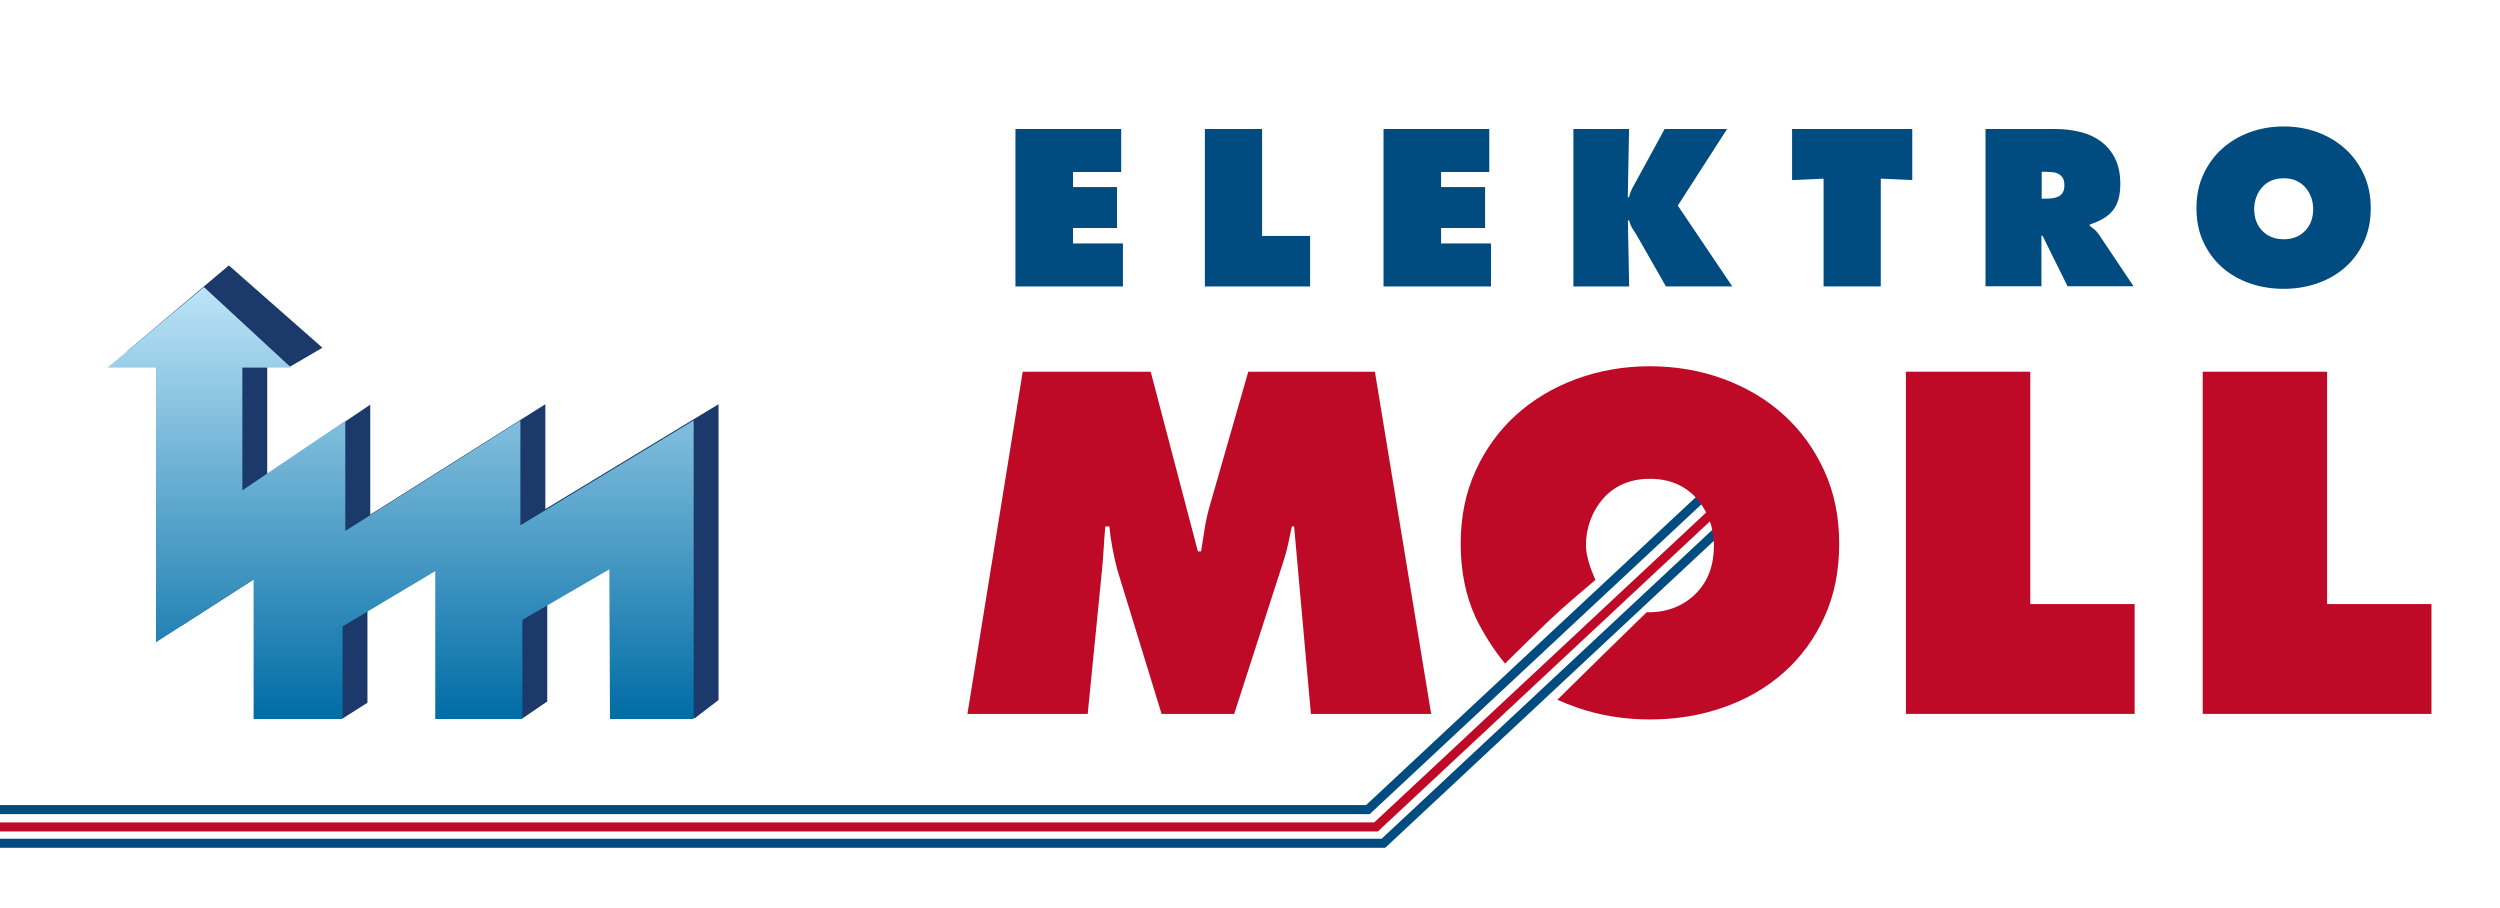 <?xml version="1.0" encoding="utf-8"?>
<!-- Generator: Adobe Illustrator 16.0.3, SVG Export Plug-In . SVG Version: 6.00 Build 0)  -->
<svg version="1.2" baseProfile="tiny" id="Ebene_1" xmlns="http://www.w3.org/2000/svg" xmlns:xlink="http://www.w3.org/1999/xlink"
	 x="0px" y="0px" width="275.42px" height="100px" viewBox="0 0 275.42 100" xml:space="preserve">
<g>
	<polyline fill="#1B396B" points="50.69,77.42 50.69,61.13 40.48,67.22 40.48,77.42 37.8,79.12 30.68,77.42 30.68,62.07 
		19.93,68.98 19.93,38.71 13.99,38.71 25.21,29.24 35.52,38.31 31.92,40.41 29.44,38.71 29.44,52.23 40.79,44.58 40.79,56.7 
		60.08,44.53 60.08,56.08 79.16,44.53 79.16,77.12 76.55,79.12 69.95,77.42 69.88,60.93 60.29,66.5 60.29,77.28 57.59,79.12 	"/>
	<linearGradient id="SVGID_1_" gradientUnits="userSpaceOnUse" x1="44.131" y1="31.626" x2="44.131" y2="79.21">
		<stop  offset="0" style="stop-color:#BDE4F7"/>
		<stop  offset="1" style="stop-color:#006CA5"/>
	</linearGradient>
	<polyline fill="url(#SVGID_1_)" points="47.95,79.21 47.95,62.92 37.74,69.01 37.74,79.21 27.94,79.21 27.94,63.85 17.18,70.76 
		17.18,40.5 11.84,40.5 22.47,31.63 32.07,40.5 26.7,40.5 26.7,54.02 38.04,46.36 38.04,58.49 57.33,46.32 57.33,57.87 76.42,46.32 
		76.42,79.21 67.2,79.21 67.13,62.72 57.55,68.29 57.55,79.21 	"/>
</g>
<g>
	<path fill="#004B7F" d="M111.86,14.21h11.66v4.74h-5.31v1.66h4.85v4.51h-4.85v1.7h5.5v4.74h-11.84V14.21z"/>
	<path fill="#004B7F" d="M132.74,14.21h6.3v11.78h5.29v5.57h-11.59V14.21z"/>
	<path fill="#004B7F" d="M152.41,14.21h11.66v4.74h-5.31v1.66h4.85v4.51h-4.85v1.7h5.5v4.74h-11.84V14.21z"/>
	<path fill="#004B7F" d="M173.33,14.21h6.14l-0.14,7.52h0.14c0.08-0.35,0.2-0.69,0.37-1.01c0.17-0.32,0.34-0.64,0.51-0.94l3.04-5.57
		h6.88l-5.43,8.44l6,8.9h-7.31l-2.99-5.24c-0.18-0.34-0.39-0.67-0.61-1c-0.22-0.33-0.37-0.67-0.45-1.02h-0.14l0.14,7.27h-6.14V14.21
		z"/>
	<path fill="#004B7F" d="M197.42,14.21h13.25v5.63l-3.47-0.16v11.87h-6.3V19.68l-3.47,0.16V14.21z"/>
	<path fill="#004B7F" d="M218.76,14.21h7.61c0.98,0,1.91,0.11,2.78,0.32c0.87,0.21,1.64,0.56,2.3,1.05s1.18,1.11,1.56,1.87
		c0.38,0.77,0.58,1.69,0.58,2.78c0,0.66-0.07,1.23-0.2,1.7c-0.13,0.48-0.33,0.89-0.61,1.24c-0.28,0.35-0.63,0.65-1.05,0.9
		c-0.42,0.25-0.92,0.47-1.51,0.67v0.14c0.17,0.12,0.34,0.26,0.53,0.41c0.18,0.15,0.36,0.36,0.53,0.62l3.77,5.63h-7.27l-2.76-5.57
		h-0.12v5.57h-6.16V14.21z M224.92,21.89h0.44c0.26,0,0.51-0.02,0.76-0.05c0.25-0.03,0.47-0.1,0.67-0.2s0.36-0.25,0.47-0.44
		c0.11-0.19,0.17-0.45,0.17-0.77c0-0.34-0.05-0.6-0.16-0.79s-0.25-0.34-0.44-0.45c-0.18-0.11-0.4-0.18-0.64-0.21
		c-0.25-0.03-0.51-0.05-0.78-0.05h-0.48V21.89z"/>
	<path fill="#004B7F" d="M251.58,13.93c1.32,0,2.56,0.21,3.73,0.64c1.17,0.43,2.18,1.04,3.05,1.82c0.87,0.78,1.55,1.73,2.06,2.83
		c0.51,1.1,0.76,2.34,0.76,3.7c0,1.4-0.25,2.64-0.76,3.74c-0.51,1.1-1.19,2.03-2.06,2.79c-0.87,0.77-1.88,1.35-3.05,1.76
		s-2.41,0.61-3.73,0.61c-1.32,0-2.56-0.2-3.73-0.61s-2.18-0.99-3.05-1.76s-1.55-1.7-2.06-2.79c-0.51-1.1-0.76-2.34-0.76-3.74
		c0-1.36,0.25-2.6,0.76-3.7c0.51-1.1,1.19-2.05,2.06-2.83c0.87-0.78,1.88-1.39,3.05-1.82C249.02,14.15,250.26,13.93,251.58,13.93z
		 M251.58,19.64c-0.51,0-0.96,0.09-1.36,0.26c-0.4,0.18-0.74,0.42-1.01,0.74c-0.28,0.31-0.49,0.67-0.64,1.08s-0.23,0.84-0.23,1.3
		c0,1,0.3,1.8,0.9,2.42c0.6,0.61,1.38,0.92,2.35,0.92c0.97,0,1.75-0.31,2.35-0.92c0.6-0.61,0.9-1.42,0.9-2.42
		c0-0.46-0.08-0.89-0.23-1.3s-0.37-0.77-0.64-1.08c-0.28-0.31-0.61-0.56-1.01-0.74S252.09,19.64,251.58,19.64z"/>
</g>
<polyline fill="none" stroke="#004B7F" stroke-miterlimit="10" points="-884.1,92.9 152.41,92.9 191.73,56.17 "/>
<polyline fill="none" stroke="#BE0A26" stroke-miterlimit="10" points="-884.9,91.1 151.6,91.1 190.93,54.37 "/>
<polyline fill="none" stroke="#004B7F" stroke-miterlimit="10" points="-885.79,89.19 150.7,89.19 190.03,52.46 "/>
<g>
	<path fill="#BE0A26" d="M112.67,40.95h14.1l5.2,19.8h0.35c0.13-0.83,0.27-1.68,0.4-2.53c0.13-0.85,0.32-1.67,0.55-2.47l4.25-14.8
		h13.95l6.2,37.7h-13.25L142.57,58h-0.25c-0.13,0.63-0.27,1.27-0.4,1.9c-0.13,0.63-0.3,1.25-0.5,1.85l-5.45,16.9h-8l-4.9-15.95
		c-0.2-0.8-0.38-1.58-0.52-2.35c-0.15-0.77-0.26-1.55-0.33-2.35h-0.45c-0.07,0.77-0.13,1.52-0.17,2.27s-0.11,1.51-0.17,2.28
		l-1.6,16.1h-13.25L112.67,40.95z"/>
	<path fill="#BE0A26" d="M209.97,40.95h13.7v25.6h11.5v12.1h-25.2V40.95z"/>
	<path fill="#BE0A26" d="M242.67,40.95h13.7v25.6h11.5v12.1h-25.2V40.95z"/>
	<path fill="#BE0A26" d="M200.97,51.85c-1.1-2.4-2.59-4.45-4.47-6.15c-1.88-1.7-4.09-3.02-6.63-3.95c-2.53-0.93-5.23-1.4-8.1-1.4
		s-5.57,0.47-8.1,1.4c-2.53,0.93-4.74,2.25-6.63,3.95c-1.88,1.7-3.38,3.75-4.47,6.15c-1.1,2.4-1.65,5.08-1.65,8.05
		c0,3.03,0.55,5.74,1.65,8.13c0.73,1.59,2.15,3.8,3.24,5.07c5.4-5.33,5.75-5.65,9.95-9.21c-0.42-0.96-1.04-2.55-1.04-3.79
		c0-1,0.17-1.94,0.5-2.83c0.33-0.88,0.8-1.67,1.4-2.35c0.6-0.68,1.33-1.22,2.2-1.6c0.87-0.38,1.85-0.57,2.95-0.57
		c1.1,0,2.08,0.19,2.95,0.57c0.87,0.38,1.6,0.92,2.2,1.6c0.6,0.68,1.07,1.47,1.4,2.35c0.33,0.88,0.5,1.83,0.5,2.83
		c0,2.17-0.65,3.92-1.95,5.25c-1.3,1.33-3.1,2.1-5.2,2.1c-0.08,0-0.16-0.01-0.25-0.01c-3.5,3.39-5.42,5.29-9.85,9.65
		c0.52,0.23,1.55,0.65,2.1,0.84c2.53,0.88,5.23,1.33,8.1,1.33s5.57-0.44,8.1-1.33c2.53-0.88,4.74-2.16,6.63-3.83
		c1.88-1.67,3.38-3.69,4.47-6.08c1.1-2.38,1.65-5.09,1.65-8.13C202.62,56.93,202.07,54.25,200.97,51.85z"/>
</g>
</svg>
